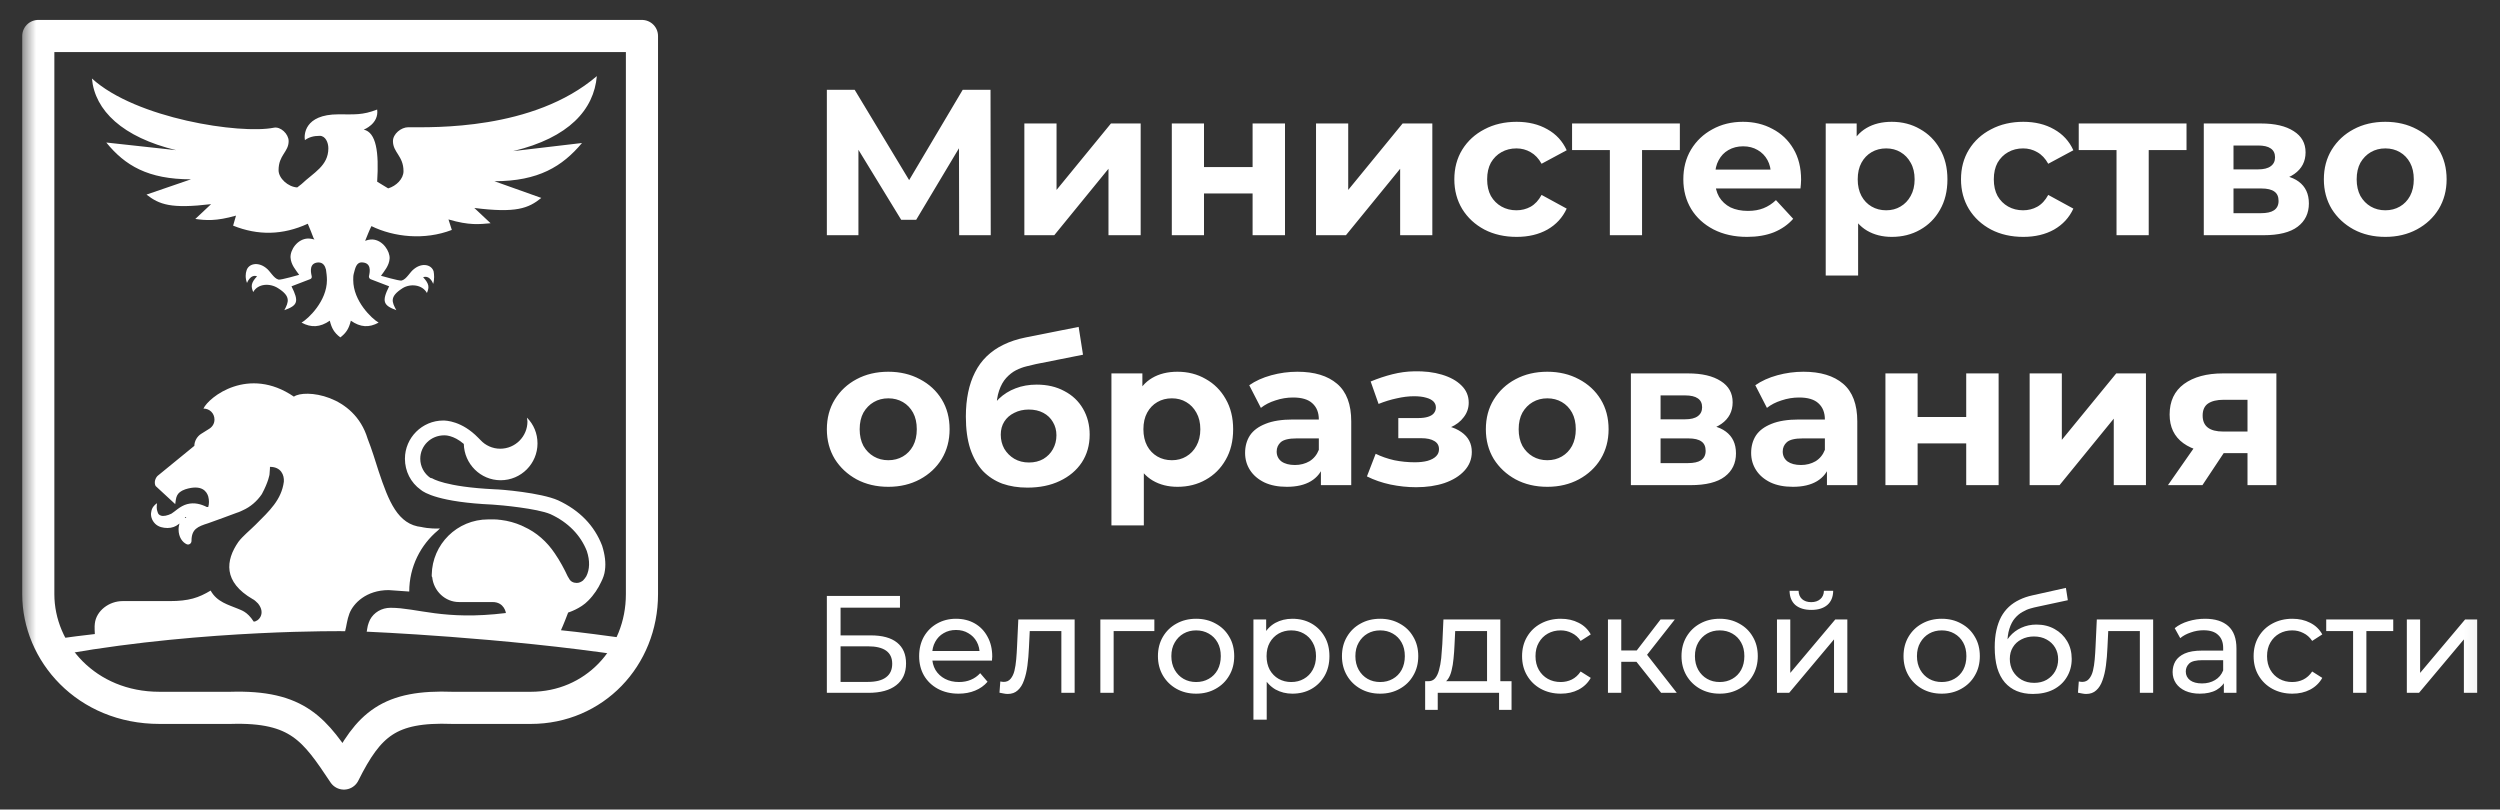<?xml version="1.0" encoding="UTF-8"?> <svg xmlns="http://www.w3.org/2000/svg" width="105" height="34" viewBox="0 0 105 34" fill="none"><rect x="0" y="0" width="105" height="34" fill="#333333" stroke="none"/><g clip-path="url(#clip0_676_1545)"><mask id="mask0_676_1545" style="mask-type:luminance" maskUnits="userSpaceOnUse" x="0" y="0" width="105" height="34"><path d="M104.907 0H0.907V34H104.907V0Z" fill="white"></path></mask><g mask="url(#mask0_676_1545)"><path d="M34.728 9.879V3.773H35.897L38.496 8.082H37.877L40.433 3.773H41.602L41.611 9.879H40.285L40.276 5.805H40.529L38.479 9.233H37.851L35.757 5.805H36.054V9.879H34.728ZM43.023 9.879V5.186H44.375V7.977L46.66 5.186H47.908V9.879H46.556V7.088L44.279 9.879H43.023ZM49.216 9.879V5.186H50.568V7.018H52.609V5.186H53.97V9.879H52.609V8.126H50.568V9.879H49.216ZM55.273 9.879V5.186H56.625V7.977L58.91 5.186H60.158V9.879H58.806V7.088L56.529 9.879H55.273ZM63.699 9.949C63.193 9.949 62.742 9.847 62.347 9.643C61.952 9.434 61.641 9.146 61.414 8.78C61.193 8.413 61.082 7.998 61.082 7.532C61.082 7.061 61.193 6.646 61.414 6.285C61.641 5.919 61.952 5.634 62.347 5.43C62.742 5.221 63.193 5.116 63.699 5.116C64.193 5.116 64.624 5.221 64.99 5.43C65.357 5.634 65.627 5.927 65.801 6.311L64.746 6.878C64.624 6.657 64.47 6.494 64.284 6.39C64.103 6.285 63.906 6.233 63.69 6.233C63.458 6.233 63.248 6.285 63.062 6.39C62.876 6.494 62.728 6.643 62.617 6.834C62.513 7.026 62.46 7.259 62.46 7.532C62.46 7.806 62.513 8.038 62.617 8.23C62.728 8.422 62.876 8.57 63.062 8.675C63.248 8.78 63.458 8.832 63.69 8.832C63.906 8.832 64.103 8.783 64.284 8.684C64.47 8.579 64.624 8.413 64.746 8.186L65.801 8.762C65.627 9.14 65.357 9.434 64.99 9.643C64.624 9.847 64.194 9.949 63.699 9.949ZM67.614 9.879V5.988L67.92 6.302H66.027V5.186H70.554V6.302H68.661L68.966 5.988V9.879H67.614ZM73.378 9.949C72.843 9.949 72.372 9.844 71.965 9.635C71.563 9.425 71.252 9.14 71.031 8.78C70.81 8.413 70.7 7.998 70.7 7.532C70.7 7.061 70.807 6.646 71.022 6.285C71.243 5.919 71.543 5.634 71.921 5.43C72.299 5.221 72.726 5.116 73.203 5.116C73.663 5.116 74.076 5.215 74.442 5.413C74.814 5.605 75.108 5.884 75.323 6.25C75.538 6.611 75.646 7.044 75.646 7.55C75.646 7.602 75.643 7.663 75.637 7.733C75.631 7.797 75.626 7.858 75.62 7.916H71.808V7.122H74.904L74.381 7.358C74.381 7.114 74.332 6.901 74.233 6.721C74.134 6.541 73.997 6.401 73.823 6.302C73.648 6.198 73.445 6.145 73.212 6.145C72.98 6.145 72.773 6.198 72.593 6.302C72.418 6.401 72.282 6.544 72.183 6.73C72.084 6.91 72.034 7.125 72.034 7.375V7.585C72.034 7.841 72.09 8.067 72.2 8.265C72.317 8.457 72.476 8.605 72.68 8.71C72.889 8.809 73.134 8.858 73.413 8.858C73.663 8.858 73.881 8.82 74.067 8.745C74.259 8.669 74.433 8.556 74.59 8.405L75.314 9.19C75.099 9.434 74.829 9.623 74.503 9.757C74.177 9.885 73.802 9.949 73.378 9.949ZM79.454 9.949C79.059 9.949 78.713 9.861 78.416 9.687C78.12 9.513 77.887 9.248 77.718 8.893C77.556 8.533 77.474 8.079 77.474 7.532C77.474 6.98 77.553 6.526 77.71 6.172C77.867 5.817 78.094 5.552 78.39 5.378C78.687 5.203 79.041 5.116 79.454 5.116C79.896 5.116 80.292 5.218 80.641 5.421C80.995 5.619 81.275 5.898 81.478 6.259C81.687 6.619 81.792 7.044 81.792 7.532C81.792 8.027 81.687 8.454 81.478 8.815C81.275 9.175 80.995 9.454 80.641 9.652C80.292 9.85 79.896 9.949 79.454 9.949ZM76.68 11.571V5.186H77.98V6.145L77.954 7.541L78.041 8.928V11.571H76.68ZM79.219 8.832C79.446 8.832 79.646 8.78 79.821 8.675C80.001 8.571 80.143 8.422 80.248 8.23C80.359 8.033 80.414 7.8 80.414 7.533C80.414 7.259 80.359 7.027 80.248 6.835C80.143 6.643 80.001 6.494 79.821 6.39C79.646 6.285 79.446 6.233 79.219 6.233C78.992 6.233 78.788 6.285 78.608 6.39C78.428 6.495 78.285 6.643 78.181 6.835C78.076 7.027 78.024 7.259 78.024 7.533C78.024 7.8 78.076 8.033 78.181 8.23C78.285 8.422 78.428 8.571 78.608 8.675C78.788 8.78 78.992 8.832 79.219 8.832ZM84.979 9.949C84.473 9.949 84.022 9.847 83.627 9.643C83.231 9.434 82.92 9.146 82.694 8.78C82.473 8.413 82.362 7.998 82.362 7.532C82.362 7.061 82.473 6.646 82.694 6.285C82.92 5.919 83.231 5.634 83.627 5.43C84.022 5.221 84.473 5.116 84.979 5.116C85.473 5.116 85.904 5.221 86.27 5.43C86.636 5.634 86.907 5.927 87.081 6.311L86.026 6.878C85.904 6.657 85.75 6.494 85.563 6.39C85.383 6.285 85.185 6.233 84.97 6.233C84.738 6.233 84.528 6.285 84.342 6.39C84.156 6.494 84.008 6.643 83.897 6.834C83.793 7.026 83.74 7.259 83.74 7.532C83.74 7.806 83.793 8.038 83.897 8.23C84.008 8.422 84.156 8.57 84.342 8.675C84.528 8.78 84.738 8.832 84.97 8.832C85.185 8.832 85.383 8.783 85.563 8.684C85.75 8.579 85.904 8.413 86.026 8.186L87.081 8.762C86.907 9.14 86.636 9.434 86.27 9.643C85.904 9.847 85.473 9.949 84.979 9.949ZM88.894 9.879V5.988L89.2 6.302H87.307V5.186H91.834V6.302H89.941L90.246 5.988V9.879H88.894ZM92.559 9.879V5.186H94.958C95.546 5.186 96.005 5.293 96.337 5.509C96.668 5.718 96.834 6.015 96.834 6.398C96.834 6.782 96.677 7.085 96.363 7.306C96.055 7.521 95.645 7.628 95.133 7.628L95.272 7.314C95.842 7.314 96.267 7.419 96.546 7.628C96.831 7.838 96.973 8.143 96.973 8.544C96.973 8.957 96.817 9.283 96.502 9.521C96.188 9.76 95.709 9.879 95.063 9.879H92.559ZM93.807 8.954H94.95C95.2 8.954 95.386 8.914 95.508 8.832C95.636 8.745 95.7 8.614 95.7 8.44C95.7 8.259 95.642 8.129 95.525 8.047C95.409 7.96 95.226 7.916 94.976 7.916H93.807V8.954ZM93.807 7.114H94.836C95.075 7.114 95.252 7.07 95.368 6.983C95.49 6.896 95.552 6.771 95.552 6.608C95.552 6.439 95.49 6.314 95.368 6.233C95.252 6.151 95.075 6.111 94.836 6.111H93.807V7.114ZM100.184 9.949C99.684 9.949 99.239 9.844 98.85 9.635C98.466 9.425 98.16 9.14 97.934 8.78C97.713 8.413 97.602 7.998 97.602 7.532C97.602 7.061 97.713 6.646 97.934 6.285C98.16 5.919 98.466 5.634 98.85 5.43C99.239 5.221 99.684 5.116 100.184 5.116C100.678 5.116 101.121 5.221 101.51 5.43C101.9 5.634 102.205 5.916 102.426 6.276C102.647 6.637 102.758 7.055 102.758 7.532C102.758 7.998 102.647 8.413 102.426 8.78C102.205 9.14 101.9 9.425 101.51 9.635C101.12 9.844 100.678 9.949 100.184 9.949ZM100.184 8.832C100.411 8.832 100.615 8.78 100.795 8.675C100.975 8.571 101.118 8.422 101.222 8.23C101.327 8.033 101.379 7.8 101.379 7.533C101.379 7.259 101.327 7.027 101.222 6.835C101.118 6.643 100.975 6.494 100.795 6.39C100.615 6.285 100.411 6.233 100.184 6.233C99.957 6.233 99.754 6.285 99.573 6.39C99.393 6.495 99.248 6.643 99.137 6.835C99.033 7.027 98.98 7.259 98.98 7.533C98.98 7.8 99.033 8.033 99.137 8.23C99.248 8.422 99.393 8.571 99.573 8.675C99.754 8.78 99.957 8.832 100.184 8.832Z" fill="white"></path><path d="M34.728 29.099V25.028H37.799V25.523H35.304V26.686H36.572C37.056 26.686 37.425 26.786 37.676 26.988C37.928 27.19 38.054 27.482 38.054 27.866C38.054 28.262 37.917 28.566 37.642 28.779C37.37 28.992 36.98 29.099 36.473 29.099H34.728ZM35.304 28.64H36.449C36.787 28.64 37.041 28.576 37.211 28.448C37.386 28.32 37.473 28.13 37.473 27.878C37.473 27.389 37.132 27.145 36.449 27.145H35.304V28.64ZM40.261 29.134C39.932 29.134 39.641 29.066 39.389 28.93C39.141 28.795 38.947 28.609 38.807 28.372C38.672 28.136 38.604 27.864 38.604 27.558C38.604 27.252 38.67 26.98 38.801 26.744C38.937 26.507 39.121 26.323 39.354 26.191C39.59 26.056 39.856 25.988 40.151 25.988C40.449 25.988 40.713 26.054 40.942 26.185C41.17 26.317 41.349 26.503 41.477 26.744C41.608 26.98 41.674 27.257 41.674 27.575C41.674 27.599 41.672 27.626 41.668 27.657C41.668 27.688 41.667 27.717 41.663 27.744H39.04V27.343H41.372L41.145 27.482C41.149 27.285 41.108 27.108 41.023 26.953C40.938 26.798 40.819 26.678 40.668 26.593C40.521 26.503 40.348 26.459 40.151 26.459C39.957 26.459 39.784 26.503 39.633 26.593C39.482 26.678 39.364 26.8 39.278 26.959C39.193 27.114 39.15 27.292 39.15 27.494V27.587C39.15 27.792 39.197 27.977 39.29 28.139C39.387 28.298 39.521 28.423 39.691 28.512C39.862 28.601 40.058 28.645 40.279 28.645C40.461 28.645 40.626 28.614 40.773 28.552C40.924 28.49 41.056 28.397 41.168 28.273L41.477 28.634C41.337 28.797 41.163 28.921 40.953 29.006C40.748 29.091 40.517 29.134 40.261 29.134ZM41.978 29.093L42.013 28.622C42.04 28.626 42.065 28.63 42.088 28.634C42.111 28.638 42.133 28.64 42.152 28.64C42.276 28.64 42.373 28.597 42.443 28.512C42.516 28.426 42.571 28.314 42.606 28.174C42.641 28.031 42.666 27.87 42.681 27.692C42.697 27.513 42.708 27.335 42.716 27.157L42.769 26.017H45.135V29.099H44.577V26.343L44.711 26.505H43.129L43.257 26.337L43.216 27.192C43.205 27.463 43.183 27.717 43.152 27.953C43.121 28.19 43.073 28.397 43.007 28.576C42.945 28.754 42.858 28.894 42.745 28.994C42.637 29.095 42.495 29.146 42.321 29.146C42.27 29.146 42.216 29.14 42.158 29.128C42.103 29.12 42.044 29.109 41.978 29.093ZM46.215 29.099V26.017H48.483V26.505H46.639L46.773 26.378V29.099H46.215ZM50.238 29.134C49.928 29.134 49.653 29.066 49.412 28.93C49.172 28.795 48.982 28.609 48.842 28.372C48.703 28.132 48.633 27.86 48.633 27.558C48.633 27.252 48.703 26.98 48.842 26.744C48.982 26.507 49.172 26.323 49.412 26.191C49.653 26.056 49.928 25.988 50.238 25.988C50.544 25.988 50.818 26.056 51.058 26.191C51.302 26.323 51.492 26.507 51.628 26.744C51.768 26.976 51.837 27.248 51.837 27.558C51.837 27.864 51.768 28.136 51.628 28.372C51.492 28.609 51.302 28.795 51.058 28.93C50.818 29.066 50.544 29.134 50.238 29.134ZM50.238 28.645C50.436 28.645 50.612 28.601 50.767 28.512C50.926 28.423 51.05 28.297 51.14 28.134C51.229 27.967 51.273 27.775 51.273 27.558C51.273 27.337 51.229 27.147 51.14 26.988C51.05 26.825 50.926 26.699 50.767 26.61C50.612 26.521 50.436 26.476 50.238 26.476C50.04 26.476 49.864 26.521 49.709 26.61C49.554 26.699 49.43 26.825 49.337 26.988C49.244 27.147 49.197 27.337 49.197 27.558C49.197 27.775 49.244 27.967 49.337 28.134C49.43 28.297 49.554 28.423 49.709 28.512C49.864 28.601 50.04 28.645 50.238 28.645ZM54.278 29.134C54.022 29.134 53.787 29.076 53.574 28.96C53.365 28.839 53.196 28.663 53.068 28.43C52.944 28.198 52.882 27.907 52.882 27.558C52.882 27.209 52.942 26.918 53.062 26.686C53.187 26.453 53.353 26.279 53.562 26.162C53.776 26.046 54.014 25.988 54.278 25.988C54.58 25.988 54.848 26.054 55.08 26.186C55.313 26.317 55.497 26.501 55.633 26.738C55.769 26.971 55.836 27.244 55.836 27.558C55.836 27.872 55.769 28.147 55.633 28.384C55.497 28.62 55.313 28.804 55.08 28.936C54.848 29.068 54.58 29.134 54.278 29.134ZM52.644 30.227V26.017H53.179V26.849L53.144 27.564L53.202 28.279V30.227H52.644ZM54.231 28.645C54.429 28.645 54.605 28.601 54.76 28.512C54.919 28.423 55.044 28.297 55.133 28.134C55.226 27.967 55.272 27.775 55.272 27.558C55.272 27.337 55.226 27.147 55.133 26.988C55.044 26.825 54.919 26.699 54.76 26.61C54.605 26.521 54.429 26.476 54.231 26.476C54.037 26.476 53.861 26.521 53.702 26.61C53.547 26.699 53.423 26.825 53.33 26.988C53.241 27.147 53.196 27.337 53.196 27.558C53.196 27.775 53.241 27.967 53.33 28.134C53.423 28.297 53.547 28.423 53.702 28.512C53.861 28.601 54.037 28.645 54.231 28.645ZM57.968 29.134C57.657 29.134 57.382 29.066 57.142 28.93C56.901 28.795 56.711 28.609 56.572 28.372C56.432 28.132 56.362 27.86 56.362 27.558C56.362 27.252 56.432 26.98 56.572 26.744C56.711 26.507 56.901 26.323 57.142 26.191C57.382 26.056 57.657 25.988 57.968 25.988C58.274 25.988 58.547 26.056 58.788 26.191C59.032 26.323 59.222 26.507 59.357 26.744C59.497 26.976 59.567 27.248 59.567 27.558C59.567 27.864 59.497 28.136 59.357 28.372C59.222 28.609 59.032 28.795 58.788 28.93C58.547 29.066 58.274 29.134 57.968 29.134ZM57.968 28.645C58.165 28.645 58.342 28.601 58.497 28.512C58.656 28.423 58.78 28.297 58.869 28.134C58.958 27.967 59.003 27.775 59.003 27.558C59.003 27.337 58.958 27.147 58.869 26.988C58.78 26.825 58.656 26.699 58.497 26.61C58.342 26.521 58.165 26.476 57.968 26.476C57.77 26.476 57.593 26.521 57.438 26.61C57.283 26.699 57.159 26.825 57.066 26.988C56.973 27.147 56.926 27.337 56.926 27.558C56.926 27.775 56.973 27.967 57.066 28.134C57.159 28.297 57.283 28.423 57.438 28.512C57.593 28.601 57.77 28.645 57.968 28.645ZM62.456 28.837V26.505H61.118L61.089 27.099C61.081 27.292 61.067 27.481 61.048 27.663C61.032 27.841 61.005 28.006 60.967 28.157C60.932 28.308 60.879 28.432 60.81 28.529C60.74 28.626 60.647 28.686 60.531 28.709L59.978 28.611C60.098 28.615 60.195 28.576 60.269 28.494C60.343 28.409 60.399 28.293 60.438 28.145C60.48 27.998 60.511 27.831 60.531 27.645C60.55 27.455 60.565 27.26 60.577 27.058L60.624 26.017H63.014V28.837L62.456 28.837ZM59.856 29.814V28.611H63.485V29.814H62.961V29.099H60.385V29.814H59.856ZM65.555 29.134C65.242 29.134 64.96 29.066 64.712 28.93C64.468 28.795 64.276 28.609 64.137 28.372C63.997 28.136 63.927 27.864 63.927 27.558C63.927 27.252 63.997 26.98 64.137 26.744C64.276 26.507 64.468 26.323 64.712 26.191C64.96 26.056 65.242 25.988 65.555 25.988C65.835 25.988 66.083 26.044 66.3 26.156C66.521 26.265 66.692 26.428 66.812 26.645L66.387 26.918C66.286 26.767 66.162 26.657 66.015 26.587C65.871 26.513 65.716 26.476 65.55 26.476C65.348 26.476 65.168 26.521 65.009 26.61C64.85 26.699 64.724 26.825 64.631 26.988C64.538 27.147 64.491 27.337 64.491 27.558C64.491 27.779 64.538 27.971 64.631 28.134C64.724 28.296 64.85 28.422 65.009 28.512C65.168 28.601 65.348 28.645 65.55 28.645C65.716 28.645 65.871 28.61 66.015 28.541C66.162 28.467 66.286 28.355 66.387 28.203L66.812 28.471C66.692 28.684 66.521 28.849 66.3 28.965C66.083 29.078 65.835 29.134 65.555 29.134ZM69.768 29.099L68.575 27.599L69.035 27.32L70.425 29.099H69.768ZM67.534 29.099V26.017H68.093V29.099H67.534ZM67.924 27.797V27.32H68.942V27.797H67.924ZM69.081 27.622L68.564 27.552L69.744 26.017H70.343L69.081 27.622ZM72.228 29.134C71.918 29.134 71.643 29.066 71.402 28.93C71.162 28.795 70.972 28.609 70.832 28.372C70.693 28.132 70.623 27.86 70.623 27.558C70.623 27.252 70.693 26.98 70.832 26.744C70.972 26.507 71.162 26.323 71.402 26.191C71.643 26.056 71.918 25.988 72.228 25.988C72.534 25.988 72.808 26.056 73.048 26.191C73.292 26.323 73.482 26.507 73.618 26.744C73.757 26.976 73.827 27.248 73.827 27.558C73.827 27.864 73.757 28.136 73.618 28.372C73.482 28.609 73.292 28.795 73.048 28.93C72.808 29.066 72.534 29.134 72.228 29.134ZM72.228 28.645C72.426 28.645 72.602 28.601 72.757 28.512C72.916 28.423 73.04 28.297 73.129 28.134C73.219 27.967 73.263 27.775 73.263 27.558C73.263 27.337 73.219 27.147 73.129 26.988C73.04 26.825 72.916 26.699 72.757 26.61C72.602 26.521 72.426 26.476 72.228 26.476C72.03 26.476 71.854 26.521 71.699 26.61C71.544 26.699 71.42 26.825 71.326 26.988C71.234 27.147 71.187 27.337 71.187 27.558C71.187 27.775 71.234 27.967 71.326 28.134C71.419 28.297 71.544 28.423 71.699 28.512C71.854 28.601 72.03 28.645 72.228 28.645ZM74.633 29.099V26.017H75.192V28.262L77.082 26.017H77.588V29.099H77.029V26.854L75.145 29.099H74.633ZM76.076 25.616C75.793 25.616 75.57 25.548 75.407 25.412C75.248 25.273 75.166 25.073 75.162 24.813H75.54C75.544 24.96 75.593 25.077 75.686 25.162C75.783 25.247 75.911 25.29 76.07 25.29C76.229 25.29 76.357 25.247 76.454 25.162C76.551 25.077 76.601 24.96 76.605 24.813H76.994C76.991 25.073 76.907 25.273 76.744 25.412C76.582 25.548 76.359 25.616 76.076 25.616ZM81.553 29.134C81.243 29.134 80.968 29.066 80.727 28.93C80.487 28.795 80.297 28.609 80.157 28.372C80.018 28.132 79.948 27.86 79.948 27.558C79.948 27.252 80.018 26.98 80.157 26.744C80.297 26.507 80.487 26.323 80.727 26.191C80.968 26.056 81.243 25.988 81.553 25.988C81.86 25.988 82.133 26.056 82.373 26.191C82.617 26.323 82.807 26.507 82.943 26.744C83.083 26.976 83.153 27.248 83.153 27.558C83.153 27.864 83.083 28.136 82.943 28.372C82.808 28.609 82.617 28.795 82.373 28.93C82.133 29.066 81.859 29.134 81.553 29.134ZM81.553 28.645C81.751 28.645 81.927 28.601 82.082 28.512C82.241 28.423 82.365 28.297 82.455 28.134C82.544 27.967 82.588 27.775 82.588 27.558C82.588 27.337 82.544 27.147 82.455 26.988C82.365 26.825 82.241 26.699 82.082 26.61C81.927 26.521 81.751 26.476 81.553 26.476C81.356 26.476 81.179 26.521 81.024 26.61C80.869 26.699 80.745 26.825 80.652 26.988C80.559 27.147 80.512 27.337 80.512 27.558C80.512 27.775 80.559 27.967 80.652 28.134C80.745 28.297 80.869 28.423 81.024 28.512C81.179 28.601 81.356 28.645 81.553 28.645ZM85.383 29.146C85.128 29.146 84.901 29.105 84.703 29.023C84.509 28.942 84.343 28.822 84.203 28.663C84.063 28.5 83.957 28.297 83.883 28.052C83.813 27.804 83.778 27.513 83.778 27.18C83.778 26.916 83.802 26.68 83.848 26.471C83.895 26.261 83.961 26.075 84.046 25.912C84.135 25.749 84.244 25.608 84.372 25.488C84.503 25.367 84.651 25.269 84.814 25.191C84.98 25.11 85.162 25.048 85.36 25.005L86.768 24.691L86.849 25.209L85.552 25.488C85.475 25.503 85.382 25.526 85.273 25.558C85.164 25.588 85.054 25.637 84.942 25.703C84.829 25.765 84.724 25.852 84.627 25.965C84.531 26.077 84.453 26.224 84.395 26.407C84.337 26.585 84.308 26.806 84.308 27.07C84.308 27.143 84.309 27.199 84.313 27.238C84.317 27.277 84.321 27.316 84.325 27.355C84.333 27.393 84.339 27.451 84.343 27.529L84.11 27.291C84.172 27.077 84.271 26.891 84.406 26.732C84.542 26.573 84.705 26.451 84.895 26.366C85.089 26.277 85.3 26.232 85.529 26.232C85.816 26.232 86.07 26.294 86.291 26.418C86.516 26.542 86.692 26.713 86.82 26.93C86.948 27.147 87.012 27.395 87.012 27.674C87.012 27.957 86.944 28.211 86.808 28.436C86.677 28.657 86.489 28.832 86.244 28.96C86 29.084 85.713 29.146 85.383 29.146ZM85.436 28.68C85.633 28.68 85.808 28.638 85.959 28.552C86.11 28.463 86.229 28.345 86.314 28.198C86.399 28.047 86.442 27.878 86.442 27.692C86.442 27.506 86.399 27.341 86.314 27.198C86.228 27.054 86.11 26.942 85.959 26.86C85.808 26.775 85.63 26.732 85.424 26.732C85.23 26.732 85.056 26.773 84.901 26.854C84.746 26.932 84.626 27.042 84.54 27.186C84.455 27.326 84.412 27.488 84.412 27.674C84.412 27.86 84.455 28.031 84.54 28.186C84.629 28.337 84.75 28.458 84.901 28.547C85.056 28.636 85.234 28.68 85.436 28.68ZM87.275 29.093L87.309 28.622C87.337 28.626 87.362 28.63 87.385 28.634C87.408 28.638 87.43 28.64 87.449 28.64C87.573 28.64 87.67 28.597 87.74 28.512C87.814 28.426 87.868 28.314 87.903 28.174C87.938 28.031 87.963 27.87 87.978 27.692C87.994 27.513 88.005 27.335 88.013 27.157L88.066 26.017H90.432V29.099H89.874V26.343L90.008 26.505H88.426L88.554 26.337L88.513 27.192C88.502 27.463 88.48 27.717 88.449 27.953C88.418 28.19 88.37 28.397 88.304 28.576C88.242 28.754 88.155 28.894 88.042 28.994C87.934 29.095 87.792 29.146 87.618 29.146C87.567 29.146 87.513 29.14 87.455 29.128C87.401 29.12 87.341 29.109 87.275 29.093ZM93.402 29.099V28.448L93.373 28.326V27.215C93.373 26.978 93.303 26.796 93.163 26.668C93.028 26.536 92.822 26.471 92.547 26.471C92.365 26.471 92.186 26.501 92.012 26.564C91.838 26.622 91.69 26.701 91.57 26.802L91.338 26.383C91.496 26.255 91.686 26.158 91.907 26.092C92.132 26.023 92.367 25.988 92.611 25.988C93.034 25.988 93.359 26.09 93.588 26.296C93.817 26.501 93.931 26.816 93.931 27.238V29.099H93.402ZM92.39 29.134C92.161 29.134 91.96 29.095 91.785 29.018C91.615 28.94 91.483 28.834 91.39 28.698C91.297 28.558 91.25 28.401 91.25 28.227C91.25 28.06 91.289 27.909 91.367 27.773C91.448 27.638 91.578 27.529 91.756 27.448C91.939 27.366 92.183 27.325 92.489 27.325H93.466V27.727H92.512C92.233 27.727 92.045 27.773 91.948 27.866C91.851 27.959 91.803 28.072 91.803 28.203C91.803 28.355 91.863 28.477 91.983 28.57C92.103 28.659 92.27 28.704 92.483 28.704C92.693 28.704 92.875 28.657 93.03 28.564C93.189 28.471 93.303 28.335 93.373 28.157L93.484 28.541C93.41 28.723 93.28 28.868 93.094 28.977C92.908 29.082 92.673 29.134 92.39 29.134ZM96.28 29.134C95.966 29.134 95.685 29.066 95.437 28.93C95.192 28.795 95.001 28.609 94.861 28.372C94.721 28.136 94.652 27.864 94.652 27.558C94.652 27.252 94.721 26.98 94.861 26.744C95.001 26.507 95.192 26.323 95.437 26.191C95.685 26.056 95.966 25.988 96.28 25.988C96.559 25.988 96.807 26.044 97.024 26.156C97.245 26.265 97.416 26.428 97.536 26.645L97.112 26.918C97.011 26.767 96.887 26.657 96.739 26.587C96.596 26.513 96.441 26.476 96.274 26.476C96.073 26.476 95.892 26.521 95.733 26.61C95.574 26.699 95.448 26.825 95.355 26.988C95.262 27.147 95.216 27.337 95.216 27.558C95.216 27.779 95.262 27.971 95.355 28.134C95.448 28.296 95.574 28.422 95.733 28.512C95.892 28.601 96.073 28.645 96.274 28.645C96.441 28.645 96.596 28.61 96.739 28.541C96.887 28.467 97.011 28.355 97.112 28.203L97.536 28.471C97.416 28.684 97.245 28.849 97.024 28.965C96.807 29.078 96.559 29.134 96.28 29.134ZM98.83 29.099V26.36L98.969 26.505H97.701V26.017H100.516V26.505H99.254L99.388 26.36V29.099H98.83ZM101.087 29.099V26.017H101.645V28.262L103.535 26.017H104.041V29.099H103.483V26.854L101.599 29.099H101.087Z" fill="white"></path><path d="M37.31 20.446C36.81 20.446 36.365 20.341 35.975 20.132C35.592 19.922 35.286 19.637 35.06 19.277C34.839 18.91 34.728 18.494 34.728 18.029C34.728 17.558 34.839 17.142 35.06 16.782C35.286 16.416 35.592 16.131 35.975 15.927C36.365 15.718 36.81 15.613 37.31 15.613C37.804 15.613 38.246 15.718 38.636 15.927C39.026 16.131 39.331 16.413 39.552 16.773C39.773 17.134 39.883 17.552 39.883 18.029C39.883 18.494 39.773 18.91 39.552 19.277C39.331 19.637 39.026 19.922 38.636 20.132C38.246 20.341 37.804 20.446 37.31 20.446ZM37.31 19.329C37.537 19.329 37.74 19.277 37.921 19.172C38.101 19.067 38.243 18.919 38.348 18.727C38.453 18.529 38.505 18.297 38.505 18.029C38.505 17.756 38.453 17.523 38.348 17.331C38.243 17.14 38.101 16.991 37.921 16.887C37.74 16.782 37.537 16.73 37.31 16.73C37.083 16.73 36.88 16.782 36.7 16.887C36.519 16.991 36.374 17.14 36.263 17.331C36.159 17.523 36.106 17.756 36.106 18.029C36.106 18.297 36.159 18.529 36.263 18.727C36.374 18.919 36.519 19.067 36.7 19.172C36.88 19.277 37.083 19.329 37.31 19.329ZM43.149 20.48C42.765 20.48 42.416 20.425 42.102 20.315C41.788 20.198 41.514 20.021 41.282 19.783C41.055 19.538 40.878 19.227 40.75 18.849C40.628 18.471 40.566 18.021 40.566 17.497C40.566 17.125 40.599 16.785 40.663 16.477C40.727 16.168 40.822 15.889 40.95 15.639C41.078 15.383 41.241 15.159 41.439 14.967C41.642 14.77 41.878 14.607 42.145 14.479C42.419 14.345 42.727 14.243 43.07 14.174L45.303 13.729L45.486 14.898L43.515 15.29C43.399 15.314 43.265 15.346 43.114 15.386C42.968 15.421 42.82 15.476 42.669 15.552C42.523 15.628 42.387 15.735 42.259 15.875C42.137 16.009 42.038 16.186 41.962 16.407C41.887 16.622 41.849 16.89 41.849 17.209C41.849 17.308 41.852 17.384 41.858 17.436C41.869 17.489 41.878 17.544 41.884 17.602C41.895 17.66 41.901 17.75 41.901 17.872L41.465 17.445C41.593 17.172 41.756 16.939 41.954 16.747C42.157 16.555 42.39 16.41 42.651 16.311C42.919 16.206 43.216 16.154 43.541 16.154C43.983 16.154 44.37 16.244 44.701 16.424C45.039 16.599 45.3 16.846 45.486 17.166C45.672 17.486 45.766 17.849 45.766 18.256C45.766 18.698 45.655 19.088 45.434 19.425C45.213 19.757 44.905 20.015 44.509 20.202C44.12 20.388 43.666 20.48 43.149 20.48ZM43.218 19.425C43.445 19.425 43.646 19.376 43.82 19.277C43.995 19.172 44.128 19.035 44.221 18.867C44.32 18.692 44.37 18.497 44.37 18.282C44.37 18.073 44.32 17.887 44.221 17.724C44.128 17.561 43.995 17.433 43.82 17.34C43.646 17.247 43.442 17.201 43.21 17.201C42.983 17.201 42.779 17.247 42.599 17.34C42.419 17.427 42.279 17.55 42.18 17.707C42.081 17.864 42.032 18.047 42.032 18.256C42.032 18.471 42.081 18.669 42.18 18.849C42.285 19.024 42.425 19.163 42.599 19.268C42.779 19.373 42.986 19.425 43.218 19.425ZM49.454 20.446C49.059 20.446 48.713 20.358 48.416 20.184C48.119 20.009 47.887 19.745 47.718 19.39C47.555 19.03 47.474 18.576 47.474 18.029C47.474 17.477 47.552 17.023 47.709 16.669C47.867 16.314 48.093 16.049 48.39 15.875C48.686 15.7 49.041 15.613 49.454 15.613C49.896 15.613 50.291 15.715 50.64 15.918C50.995 16.116 51.274 16.395 51.478 16.756C51.687 17.116 51.792 17.541 51.792 18.029C51.792 18.524 51.687 18.951 51.478 19.312C51.274 19.672 50.995 19.951 50.64 20.149C50.291 20.347 49.896 20.446 49.454 20.446ZM46.68 22.068V15.683H47.98V16.642L47.954 18.038L48.041 19.425V22.068H46.68ZM49.219 19.329C49.445 19.329 49.646 19.277 49.821 19.172C50.001 19.067 50.143 18.919 50.248 18.727C50.358 18.529 50.414 18.297 50.414 18.029C50.414 17.756 50.358 17.523 50.248 17.331C50.143 17.14 50.001 16.991 49.821 16.887C49.646 16.782 49.445 16.73 49.219 16.73C48.992 16.73 48.788 16.782 48.608 16.887C48.428 16.991 48.285 17.14 48.181 17.331C48.076 17.523 48.023 17.756 48.023 18.029C48.023 18.297 48.076 18.529 48.181 18.727C48.285 18.919 48.428 19.067 48.608 19.172C48.788 19.277 48.992 19.329 49.219 19.329ZM55.478 20.376V19.46L55.391 19.259V17.619C55.391 17.328 55.301 17.102 55.12 16.939C54.946 16.776 54.675 16.695 54.309 16.695C54.059 16.695 53.812 16.735 53.568 16.817C53.329 16.892 53.126 16.997 52.957 17.131L52.468 16.18C52.724 16 53.032 15.86 53.393 15.761C53.754 15.662 54.12 15.613 54.492 15.613C55.207 15.613 55.763 15.782 56.158 16.119C56.554 16.456 56.752 16.983 56.752 17.698V20.376L55.478 20.376ZM54.047 20.446C53.681 20.446 53.367 20.385 53.105 20.262C52.843 20.134 52.643 19.963 52.503 19.748C52.364 19.533 52.294 19.291 52.294 19.024C52.294 18.745 52.361 18.5 52.495 18.291C52.634 18.082 52.852 17.919 53.149 17.802C53.445 17.68 53.832 17.619 54.309 17.619H55.556V18.413H54.457C54.138 18.413 53.916 18.465 53.794 18.57C53.678 18.675 53.62 18.806 53.62 18.963C53.62 19.137 53.687 19.277 53.821 19.381C53.96 19.48 54.149 19.53 54.388 19.53C54.614 19.53 54.818 19.477 54.998 19.373C55.178 19.262 55.309 19.102 55.391 18.893L55.6 19.521C55.501 19.823 55.321 20.053 55.059 20.21C54.798 20.367 54.46 20.446 54.047 20.446ZM59.479 20.463C59.921 20.463 60.316 20.405 60.665 20.289C61.02 20.166 61.299 19.995 61.502 19.774C61.712 19.547 61.816 19.283 61.816 18.98C61.816 18.625 61.668 18.346 61.372 18.143C61.075 17.933 60.668 17.829 60.15 17.829L60.115 18.099C60.412 18.099 60.68 18.05 60.918 17.951C61.157 17.846 61.343 17.704 61.476 17.523C61.616 17.343 61.686 17.14 61.686 16.913C61.686 16.628 61.584 16.387 61.38 16.189C61.183 15.991 60.909 15.84 60.56 15.735C60.212 15.63 59.819 15.584 59.383 15.596C59.086 15.601 58.787 15.642 58.484 15.718C58.182 15.793 57.877 15.895 57.568 16.023L57.9 16.965C58.162 16.86 58.417 16.782 58.667 16.73C58.918 16.672 59.159 16.642 59.392 16.642C59.595 16.642 59.764 16.663 59.898 16.703C60.031 16.738 60.133 16.791 60.203 16.86C60.273 16.93 60.307 17.015 60.307 17.113C60.307 17.206 60.278 17.288 60.22 17.358C60.168 17.422 60.087 17.471 59.976 17.506C59.865 17.541 59.732 17.558 59.575 17.558H58.729V18.404H59.688C59.932 18.404 60.118 18.445 60.246 18.526C60.374 18.602 60.438 18.715 60.438 18.867C60.438 18.983 60.398 19.082 60.316 19.163C60.235 19.245 60.116 19.309 59.959 19.355C59.807 19.396 59.627 19.416 59.418 19.416C59.127 19.416 58.839 19.387 58.554 19.329C58.275 19.265 58.016 19.175 57.778 19.059L57.411 20.009C57.714 20.161 58.042 20.274 58.397 20.35C58.758 20.425 59.118 20.463 59.479 20.463ZM64.988 20.446C64.487 20.446 64.043 20.341 63.653 20.132C63.269 19.922 62.964 19.637 62.737 19.277C62.516 18.91 62.406 18.494 62.406 18.029C62.406 17.558 62.516 17.142 62.737 16.782C62.964 16.416 63.269 16.131 63.653 15.927C64.043 15.718 64.487 15.613 64.988 15.613C65.482 15.613 65.924 15.718 66.314 15.927C66.703 16.131 67.008 16.413 67.229 16.773C67.45 17.134 67.561 17.552 67.561 18.029C67.561 18.494 67.45 18.91 67.229 19.277C67.008 19.637 66.703 19.922 66.314 20.132C65.924 20.341 65.482 20.446 64.988 20.446ZM64.988 19.329C65.214 19.329 65.418 19.277 65.598 19.172C65.778 19.067 65.921 18.919 66.026 18.727C66.13 18.529 66.183 18.297 66.183 18.029C66.183 17.756 66.13 17.523 66.026 17.331C65.921 17.14 65.778 16.991 65.598 16.887C65.418 16.782 65.214 16.73 64.988 16.73C64.761 16.73 64.557 16.782 64.377 16.887C64.197 16.991 64.051 17.14 63.941 17.331C63.836 17.523 63.784 17.756 63.784 18.029C63.784 18.297 63.836 18.529 63.941 18.727C64.051 18.919 64.197 19.067 64.377 19.172C64.557 19.277 64.761 19.329 64.988 19.329ZM68.497 20.376V15.683H70.896C71.483 15.683 71.942 15.79 72.274 16.006C72.606 16.215 72.771 16.511 72.771 16.895C72.771 17.279 72.614 17.581 72.3 17.802C71.992 18.018 71.582 18.125 71.07 18.125L71.21 17.811C71.78 17.811 72.204 17.916 72.483 18.125C72.768 18.335 72.911 18.64 72.911 19.041C72.911 19.454 72.754 19.78 72.44 20.018C72.126 20.257 71.646 20.376 71 20.376H68.497ZM69.744 19.451H70.887C71.137 19.451 71.323 19.41 71.445 19.329C71.573 19.242 71.637 19.111 71.637 18.936C71.637 18.756 71.579 18.625 71.463 18.544C71.347 18.457 71.163 18.413 70.913 18.413H69.744L69.744 19.451ZM69.744 17.611H70.774C71.012 17.611 71.189 17.567 71.306 17.48C71.428 17.392 71.489 17.267 71.489 17.105C71.489 16.936 71.428 16.811 71.306 16.73C71.189 16.648 71.012 16.607 70.774 16.607H69.744V17.611ZM76.732 20.376V19.46L76.645 19.259V17.619C76.645 17.328 76.555 17.102 76.375 16.939C76.2 16.776 75.93 16.695 75.563 16.695C75.313 16.695 75.066 16.735 74.822 16.817C74.583 16.892 74.38 16.997 74.211 17.131L73.723 16.18C73.979 16 74.287 15.86 74.647 15.761C75.008 15.662 75.374 15.613 75.746 15.613C76.462 15.613 77.017 15.782 77.413 16.119C77.808 16.456 78.006 16.983 78.006 17.698V20.376L76.732 20.376ZM75.302 20.446C74.935 20.446 74.621 20.385 74.36 20.262C74.098 20.134 73.897 19.963 73.758 19.748C73.618 19.533 73.548 19.291 73.548 19.024C73.548 18.745 73.615 18.5 73.749 18.291C73.888 18.082 74.107 17.919 74.403 17.802C74.7 17.68 75.087 17.619 75.563 17.619H76.811V18.413H75.712C75.392 18.413 75.171 18.465 75.049 18.57C74.932 18.675 74.874 18.806 74.874 18.963C74.874 19.137 74.941 19.277 75.075 19.381C75.215 19.48 75.403 19.53 75.642 19.53C75.869 19.53 76.072 19.477 76.253 19.373C76.433 19.262 76.564 19.102 76.645 18.893L76.855 19.521C76.756 19.823 76.575 20.053 76.314 20.21C76.052 20.367 75.715 20.446 75.302 20.446ZM79.188 20.376V15.683H80.54V17.515H82.581V15.683H83.942V20.376H82.581V18.622H80.54V20.376H79.188ZM85.245 20.376V15.683H86.597V18.474L88.882 15.683H90.13V20.376H88.778V17.584L86.501 20.376H85.245ZM94.395 20.376V18.814L94.587 19.032H93.287C92.613 19.032 92.084 18.893 91.7 18.614C91.316 18.335 91.124 17.933 91.124 17.41C91.124 16.852 91.325 16.424 91.726 16.128C92.133 15.831 92.68 15.683 93.366 15.683H95.608V20.376L94.395 20.376ZM91.054 20.376L92.302 18.588H93.689L92.502 20.376H91.054ZM94.395 18.396V16.442L94.587 16.791H93.392C93.113 16.791 92.895 16.843 92.738 16.948C92.587 17.052 92.511 17.221 92.511 17.454C92.511 17.901 92.799 18.125 93.375 18.125H94.587L94.395 18.396Z" fill="white"></path><path d="M1.608 24.956V1.512H26.962V24.956C26.962 27.608 24.946 29.73 22.294 29.73H19.006C16.348 29.631 15.481 30.412 14.444 32.488C13.226 30.66 12.537 29.641 9.671 29.73H6.7C3.624 29.73 1.608 27.396 1.608 24.956Z" stroke="white" stroke-width="1.35" stroke-miterlimit="22.926" stroke-linejoin="round"></path><path d="M2.452 28.186H2.911C2.742 27.978 2.604 27.747 2.495 27.493L2.817 27.453C8.686 26.429 14.495 26.51 14.495 26.51C14.555 26.289 14.575 26.028 14.676 25.767C14.837 25.346 15.379 24.784 16.324 24.784L17.188 24.845C17.188 23.801 17.671 22.878 18.394 22.277L18.475 22.196C18.012 22.216 17.711 22.136 17.711 22.136C16.706 22.036 16.324 21.053 15.902 19.789C15.761 19.347 15.621 18.886 15.44 18.424C14.877 16.559 12.786 16.338 12.344 16.659C10.435 15.355 8.766 16.679 8.545 17.16C8.807 17.16 9.008 17.361 9.008 17.622C9.008 17.803 8.907 17.943 8.766 18.023L8.445 18.224C8.284 18.324 8.163 18.525 8.163 18.725L6.616 19.989C6.535 20.07 6.455 20.25 6.535 20.411L7.359 21.173C7.4 20.912 7.38 20.692 7.782 20.551C8.485 20.33 8.686 20.651 8.746 20.852C8.787 21.012 8.787 21.153 8.746 21.294H8.686C8.445 21.173 8.163 21.093 7.862 21.173C7.56 21.253 7.339 21.494 7.199 21.574C7.038 21.654 6.857 21.695 6.756 21.654C6.696 21.634 6.636 21.594 6.616 21.494C6.575 21.394 6.575 21.273 6.596 21.133C6.475 21.213 6.374 21.333 6.354 21.494C6.314 21.654 6.374 21.855 6.515 21.995C6.656 22.136 6.857 22.176 7.038 22.176C7.219 22.176 7.379 22.116 7.5 22.016C7.52 21.995 7.54 21.995 7.54 21.975C7.52 22.056 7.5 22.136 7.5 22.236C7.5 22.557 7.661 22.778 7.842 22.858C7.922 22.898 8.043 22.838 8.043 22.718C8.043 22.216 8.304 22.116 8.746 21.975C9.088 21.855 9.631 21.654 9.952 21.534C10.033 21.514 10.194 21.434 10.194 21.434C10.515 21.293 10.796 21.052 10.998 20.752C11.279 20.23 11.319 19.929 11.319 19.929C11.339 19.728 11.339 19.608 11.339 19.608C11.802 19.608 11.942 19.949 11.922 20.23C11.822 20.992 11.319 21.454 10.736 22.036C10.495 22.276 10.194 22.517 10.013 22.758C9.47 23.54 9.369 24.443 10.616 25.165C10.676 25.186 10.776 25.286 10.837 25.346C11.178 25.767 10.857 26.108 10.656 26.108C10.374 25.667 10.113 25.627 9.993 25.567C9.611 25.406 9.108 25.286 8.847 24.804C8.344 25.105 7.942 25.246 7.118 25.246H5.148C4.586 25.246 4.043 25.647 3.983 26.189C3.962 26.289 3.983 26.63 3.983 26.63C3.46 26.69 2.957 26.75 2.455 26.831L2.396 26.818V27.83C2.416 27.948 2.435 28.067 2.452 28.186ZM26.343 26.819C25.716 26.73 24.228 26.533 23.56 26.47C23.56 26.47 23.681 26.209 23.862 25.727C23.862 25.727 24.384 25.567 24.706 25.226C24.947 24.985 25.128 24.704 25.248 24.443C25.329 24.283 25.389 24.122 25.409 23.942C25.45 23.641 25.409 23.3 25.289 22.919C24.967 22.076 24.344 21.434 23.439 21.013C22.716 20.692 21.007 20.551 20.786 20.551C18.676 20.451 18.153 20.09 18.153 20.09L18.073 20.07C17.811 19.889 17.651 19.588 17.651 19.267C17.651 18.725 18.093 18.284 18.656 18.284C18.676 18.284 19.038 18.264 19.48 18.645C19.5 19.488 20.183 20.17 21.027 20.17C21.892 20.17 22.575 19.468 22.575 18.625C22.575 18.204 22.414 17.823 22.133 17.542C22.133 17.602 22.153 17.642 22.153 17.702C22.153 18.324 21.651 18.846 21.007 18.846C20.686 18.846 20.384 18.705 20.183 18.485L20.083 18.384C19.399 17.682 18.736 17.662 18.616 17.662C17.731 17.662 17.007 18.384 17.007 19.267C17.007 19.789 17.249 20.27 17.671 20.571C17.811 20.692 18.455 21.093 20.686 21.193C21.027 21.213 22.555 21.354 23.118 21.594C23.862 21.936 24.384 22.477 24.645 23.139C24.786 23.56 24.766 23.922 24.625 24.202C24.585 24.263 24.545 24.323 24.485 24.383C24.404 24.443 24.324 24.483 24.223 24.483C24.083 24.483 23.962 24.423 23.902 24.303C23.882 24.263 23.841 24.202 23.841 24.202C23.701 23.901 23.52 23.56 23.299 23.239C22.977 22.758 22.535 22.357 21.992 22.116C21.972 22.096 21.932 22.096 21.912 22.076C21.631 21.955 21.349 21.875 21.027 21.835H21.007C20.847 21.808 20.669 21.815 20.505 21.815C19.198 21.815 18.153 22.858 18.133 24.142C18.133 24.176 18.127 24.217 18.153 24.243C18.213 24.824 18.696 25.286 19.279 25.286H20.686C21.188 25.286 21.248 25.747 21.248 25.747C18.635 26.068 17.53 25.527 16.404 25.527C16.023 25.527 15.701 25.727 15.54 26.028C15.54 26.028 15.44 26.229 15.419 26.429C15.419 26.47 15.399 26.53 15.399 26.53C15.399 26.53 21.121 26.768 26.276 27.545C26.293 27.302 26.315 27.06 26.343 26.819ZM7.802 21.715L7.822 21.755H7.761C7.782 21.735 7.782 21.715 7.802 21.715Z" fill="white"></path><path d="M17.931 12.305C18.032 12.065 18.032 11.924 17.771 11.643C18.072 11.543 18.193 11.924 18.193 11.924C18.253 11.724 18.233 11.523 18.213 11.403C18.132 11.122 17.75 11.021 17.409 11.282C17.208 11.423 17.087 11.724 16.866 11.784C16.766 11.804 16.002 11.583 16.002 11.583C16.142 11.383 16.343 11.162 16.364 10.861C16.384 10.56 16.082 10.079 15.64 10.058C15.519 10.058 15.419 10.079 15.338 10.119C15.338 10.099 15.359 10.079 15.359 10.058C15.419 9.918 15.499 9.697 15.6 9.497C16.544 9.958 17.831 10.099 18.977 9.657L18.836 9.216C19.72 9.477 20.142 9.416 20.605 9.376L19.921 8.734C21.67 8.955 22.193 8.754 22.735 8.313L20.765 7.611C22.615 7.611 23.62 6.989 24.444 6.006L21.549 6.347C23.901 5.785 24.946 4.601 25.067 3.197C22.394 5.484 18.173 5.344 17.148 5.344C16.846 5.344 16.504 5.625 16.504 5.926C16.504 6.407 16.947 6.548 16.947 7.19C16.947 7.51 16.645 7.811 16.303 7.912L15.841 7.631C15.921 6.387 15.801 5.564 15.278 5.444C15.278 5.444 15.921 5.203 15.841 4.601C15.218 4.842 14.896 4.802 14.213 4.802C12.766 4.802 12.766 5.685 12.806 5.886C12.967 5.765 13.168 5.705 13.429 5.705C13.67 5.705 13.791 5.986 13.791 6.227C13.791 6.969 13.168 7.25 12.665 7.731L12.484 7.872C12.102 7.852 11.7 7.491 11.7 7.149C11.7 6.507 12.123 6.387 12.123 5.926C12.123 5.625 11.781 5.304 11.499 5.364C10.092 5.645 5.71 4.983 3.861 3.297C3.982 4.642 5.148 5.765 7.399 6.307L4.464 5.986C5.248 6.949 6.213 7.531 8.022 7.531L6.153 8.173C6.696 8.594 7.178 8.775 8.866 8.574L8.203 9.196C8.645 9.256 9.067 9.296 9.912 9.056L9.791 9.477C10.836 9.898 11.881 9.878 12.927 9.397C13.007 9.597 13.107 9.818 13.168 9.998C13.188 10.018 13.188 10.039 13.208 10.059C13.128 10.039 13.047 10.018 12.927 10.018C12.484 10.039 12.183 10.5 12.203 10.821C12.223 11.122 12.424 11.343 12.565 11.543C12.565 11.543 11.801 11.764 11.7 11.744C11.479 11.684 11.359 11.383 11.158 11.242C10.816 10.982 10.434 11.082 10.354 11.363C10.314 11.483 10.293 11.664 10.374 11.884C10.374 11.884 10.514 11.503 10.796 11.604C10.535 11.884 10.535 12.025 10.635 12.266C10.836 11.904 11.339 11.884 11.68 12.105C12.223 12.446 12.123 12.687 11.942 13.028C12.505 12.827 12.565 12.667 12.243 12.025L13.027 11.724C13.088 11.704 13.107 11.644 13.088 11.583C13.047 11.403 12.987 11.042 13.369 11.022C13.57 11.022 13.65 11.162 13.691 11.323C13.711 11.463 13.731 11.603 13.731 11.764C13.731 12.647 12.947 13.389 12.665 13.55C13.067 13.77 13.449 13.75 13.851 13.469C13.932 13.79 14.032 13.971 14.293 14.171C14.555 13.971 14.655 13.79 14.736 13.469C15.138 13.75 15.5 13.77 15.902 13.55C15.62 13.389 14.836 12.647 14.836 11.764C14.836 11.664 14.836 11.583 14.856 11.503C14.917 11.282 14.957 11.001 15.218 11.022C15.6 11.042 15.54 11.403 15.5 11.583C15.479 11.643 15.52 11.704 15.56 11.724L16.344 12.025C16.022 12.667 16.103 12.827 16.645 13.028C16.464 12.687 16.344 12.466 16.907 12.105C17.228 11.904 17.73 11.944 17.931 12.305Z" fill="white"></path></g></g><defs><clipPath id="clip0_676_1545"><rect width="105" height="34" fill="white"></rect></clipPath></defs></svg> 